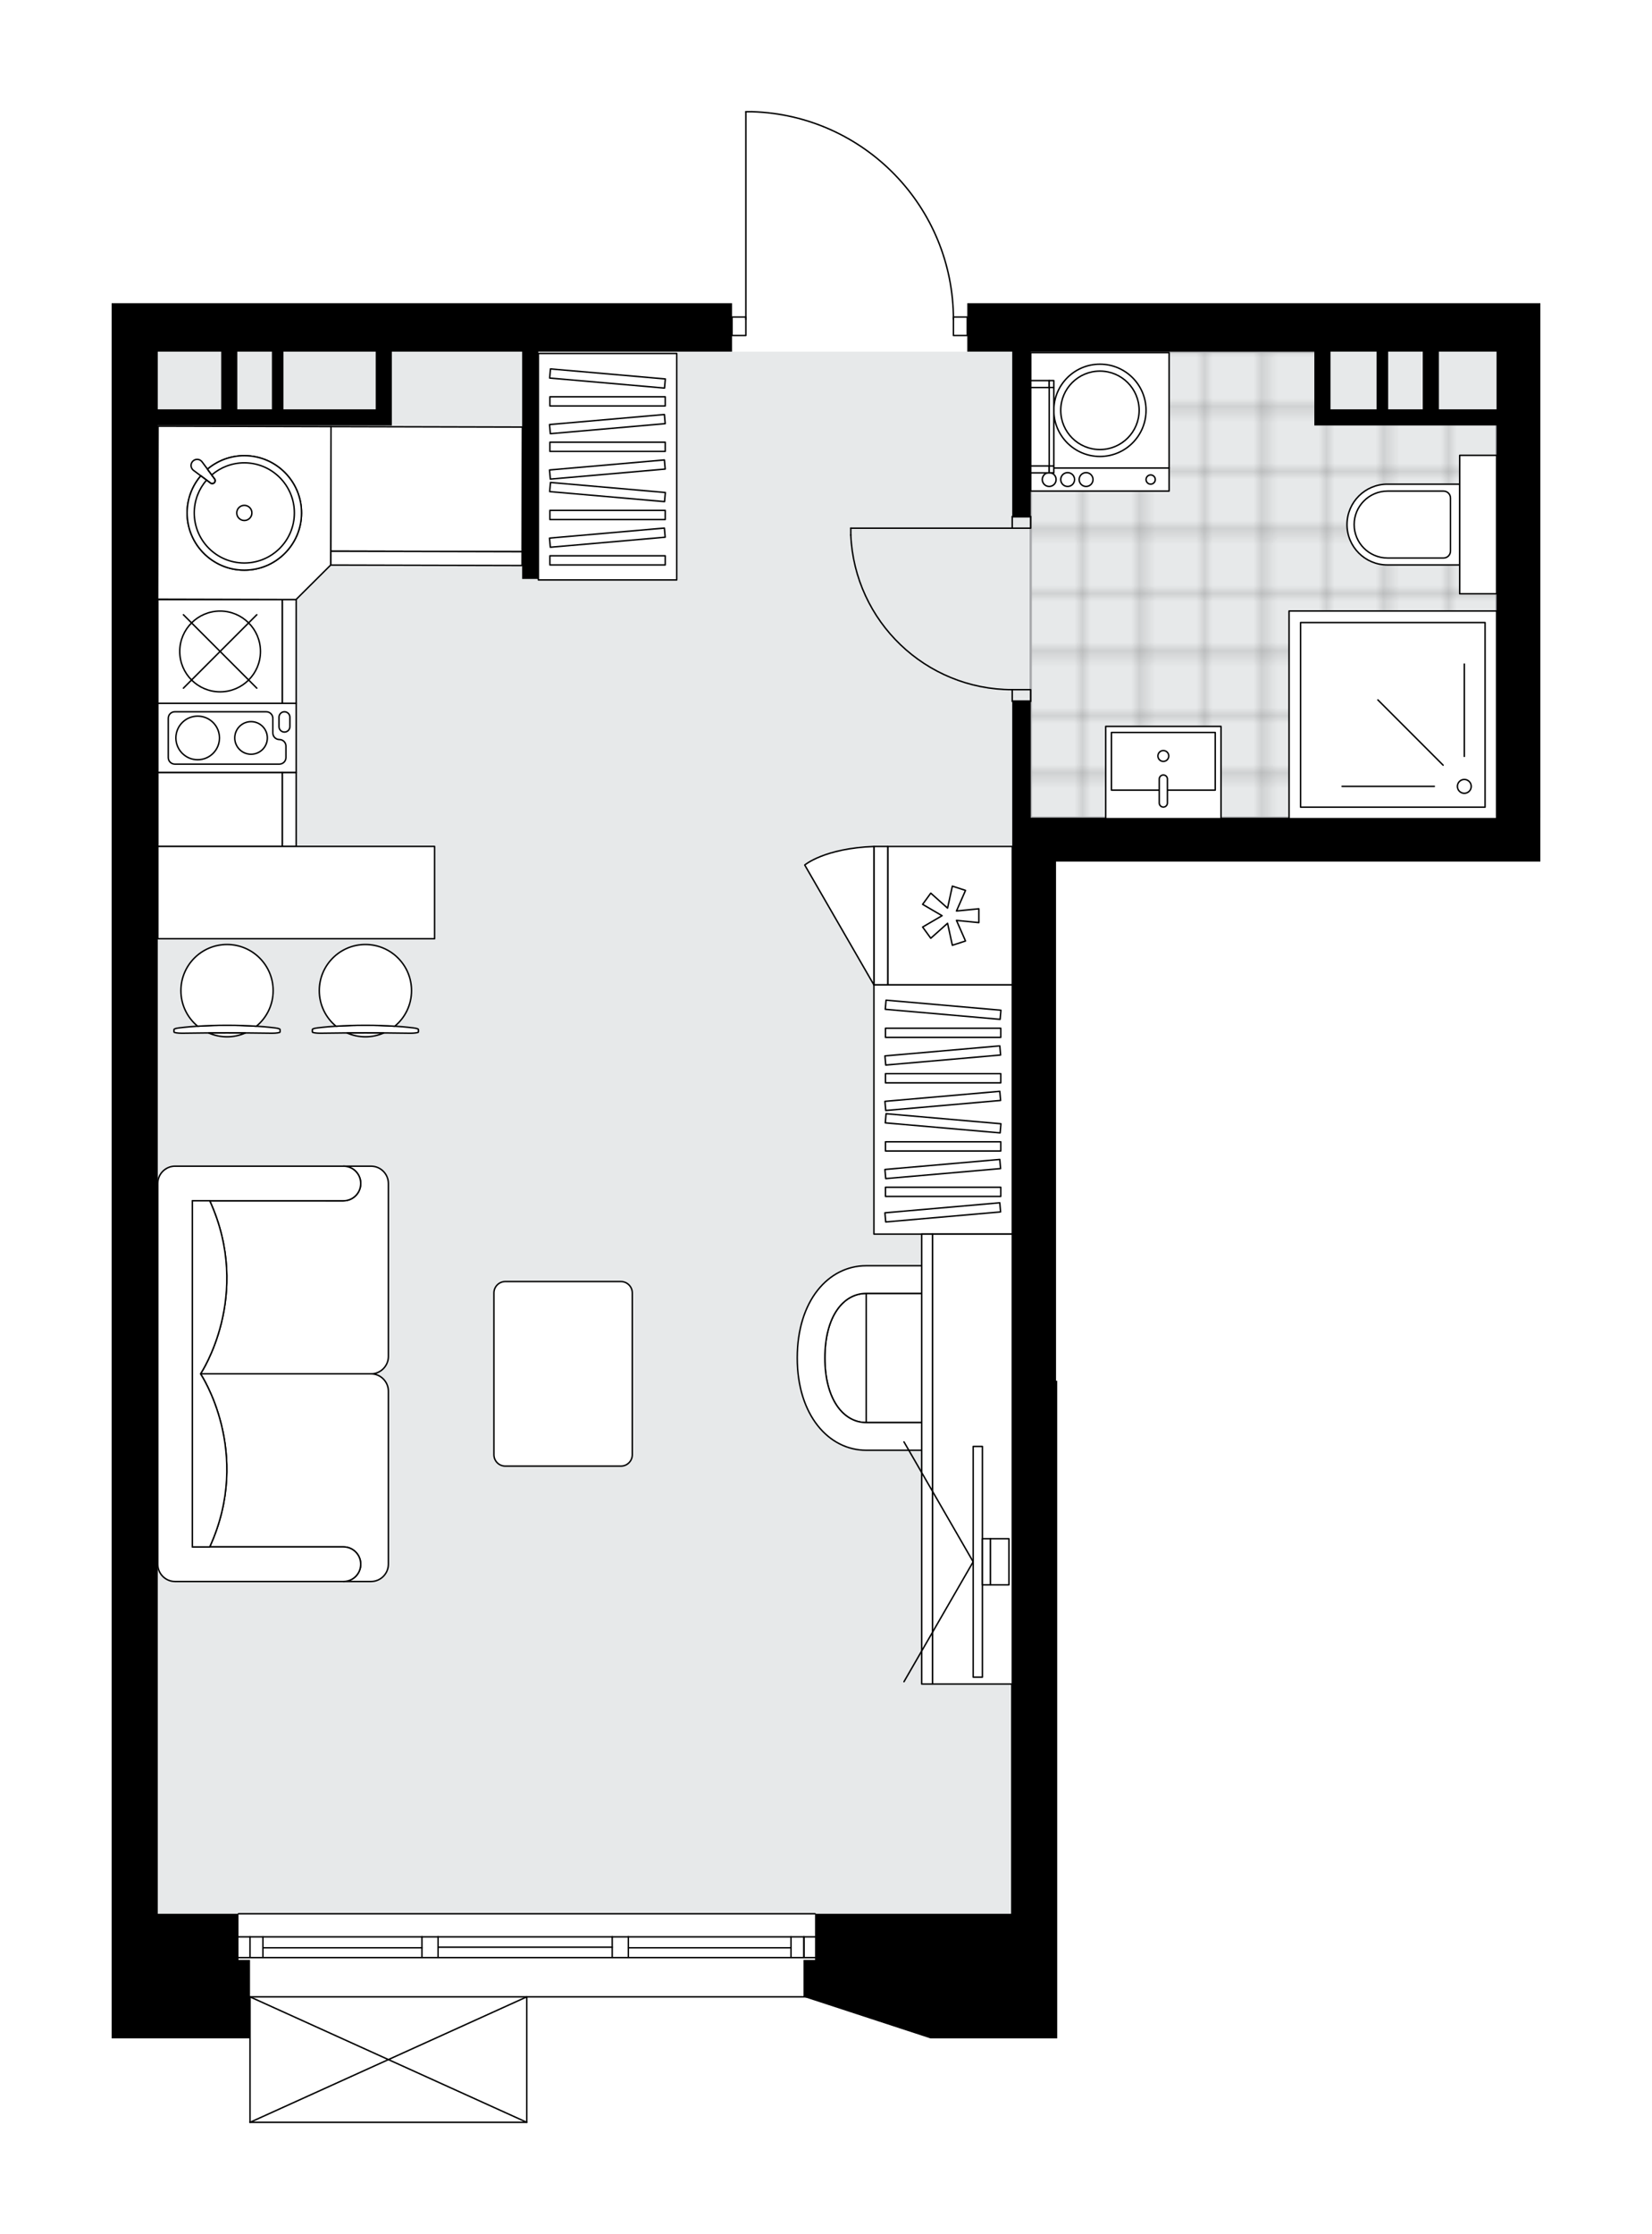 <svg xmlns="http://www.w3.org/2000/svg" xmlns:xlink="http://www.w3.org/1999/xlink" height="2000px" id="Layer_1" style="enable-background:new 0 0 1479.71 2000;" version="1.1" viewBox="0 0 1479.71 2000" width="1479.71px" x="0px" y="0px" xml:space="preserve">
<style type="text/css">
	.st0{fill:none;}
	.st1{opacity:0.25;fill:none;stroke:#000000;stroke-width:0.4;stroke-miterlimit:10;}
	.st2{fill:#FFFFFF;}
	.st3{fill:#E7E9EA;}
	.st4{fill:url(#SVGID_1_);stroke:#A6A7AA;stroke-width:2;stroke-miterlimit:10;}
	.st5{fill:none;stroke:#000000;stroke-width:1.3;stroke-linecap:round;stroke-linejoin:round;stroke-miterlimit:10;}
	.st6{fill:none;stroke:#000000;stroke-width:1.3;stroke-linecap:round;stroke-linejoin:round;}
	.st7{fill:none;stroke:#000000;stroke-width:1.3;stroke-linecap:round;stroke-linejoin:round;stroke-dasharray:10.071,10.071;}
	.st8{fill:none;stroke:#000000;stroke-width:1.3;stroke-linecap:round;stroke-linejoin:round;stroke-dasharray:9.804,9.804;}
	.st9{fill:#FFFFFF;stroke:#000000;stroke-width:1.3;stroke-linecap:round;stroke-linejoin:round;stroke-miterlimit:10;}
	.st10{font-family: 'Arial-BoldMT','Arial'; font-weight:bold;}
	.st11{font-size:108.269px;}
	.st12{font-size:91.613px;}
	.st13{font-family: 'ArialMT','Arial';}
	.st14{font-size:40px;}
</style>
<pattern height="14.57" id="New_Pattern_Swatch_2" patternUnits="userSpaceOnUse" style="overflow:visible;" viewBox="7.49 -22.06 14.57 14.57" width="14.57" x="-260.43" y="0">
	<g>
		<rect class="st0" height="14.57" width="14.57" x="7.49" y="-22.06" />
		<g>
			<rect class="st1" height="7.29" width="7.29" x="14.77" y="-7.49" />
		</g>
		<g>
			<rect class="st1" height="7.29" width="7.29" x="0.2" y="-7.49" />
		</g>
		<g>
			<rect class="st1" height="7.29" width="7.29" x="22.06" y="-14.77" />
		</g>
		<g>
			<rect class="st1" height="7.29" width="7.29" x="7.49" y="-14.77" />
			<rect class="st1" height="7.29" width="7.29" x="14.77" y="-22.06" />
		</g>
		<g>
			<rect class="st1" height="7.29" width="7.29" x="0.2" y="-22.06" />
		</g>
		<g>
			<rect class="st1" height="7.29" width="7.29" x="22.06" y="-29.35" />
		</g>
		<g>
			<rect class="st1" height="7.29" width="7.29" x="7.49" y="-29.35" />
		</g>
	</g>
</pattern>
<path class="st2" d="M945.91,771.34v464.78h1.04v518.49v16.53  v16.53v37.18H833.33l-111.63-36.53H472.48V1900c0,0,0,0.01,0,0.01c0,0.04-0.02,0.07-0.02,0.11c-0.01,0.05-0.01,0.1-0.03,0.15  c0,0,0,0,0,0.01c0,0.01-0.01,0.01-0.01,0.01c-0.05,0.1-0.12,0.17-0.2,0.23c-0.02,0.02-0.04,0.03-0.06,0.04  c-0.09,0.05-0.2,0.09-0.31,0.09H223.95c-0.12,0-0.22-0.04-0.31-0.09c-0.02-0.01-0.04-0.03-0.06-0.04c-0.08-0.06-0.16-0.14-0.2-0.23  c0-0.01-0.01-0.01-0.01-0.01c0,0,0,0,0-0.01c-0.02-0.04-0.02-0.1-0.03-0.15c-0.01-0.04-0.02-0.07-0.02-0.11c0,0,0-0.01,0-0.01  v-75.15H100v-37.18v-33.05v-41.31V314.81v-43.38h43.38h512.3v11.75h11.74V100c0-0.36,0.29-0.65,0.65-0.65h5.42c0,0,0.01,0,0.01,0  c0,0,0.01,0,0.01,0c48.79,1.44,94.39,21.53,128.4,56.55c33.37,34.37,52.01,79.47,52.7,127.28h11.78v-11.75h513.33v43.38v417.27  v39.25H945.91z" id="background" />
<g id="floor">
	<polygon class="st3" points="1340.46,314.81 141.32,314.81 141.32,581.81 141.32,733.64 141.32,1713.3 906.66,1713.3    906.66,733.64 1340.46,733.64  " />
	<pattern id="SVGID_1_" patternTransform="matrix(7.287 0 0 7.287 43474.234 32612.287)" xlink:href="#New_Pattern_Swatch_2">
	</pattern>
	<polygon class="st4" points="1184.5,371.26 1184.5,314.81 923.19,314.81 923.19,732.09 1340.46,732.09 1340.46,371.26  " />
	<g id="LWPOLYLINE_00000173846131981799527930000016771217387637476224_">
		<rect class="st5" height="10.33" width="16.53" x="906.66" y="462.51" />
	</g>
	<g id="LWPOLYLINE_00000047025480048932106620000008749656127797160067_">
		<rect class="st5" height="10.33" width="16.53" x="906.66" y="617.44" />
	</g>
	<g id="LINE_00000145023205577712315890000014024379744813311921_">
		<line class="st5" x1="906.66" x2="923.19" y1="462.51" y2="462.51" />
	</g>
	<g id="LINE_00000054240922069429289040000002085136196288947848_">
		<line class="st5" x1="906.66" x2="923.19" y1="627.77" y2="627.77" />
	</g>
	<g id="LINE_00000035526719963722690670000011486495561366407809_">
		<line class="st5" x1="906.66" x2="762.06" y1="472.84" y2="472.84" />
	</g>
	<g id="ARC_00000065789894077481781670000013654209620200871841_">
		<path class="st5" d="M906.66,617.44c-77.45-0.05-141.16-61.03-144.6-138.4" />
	</g>
	<g id="LINE_00000022532654806548722650000004746864155698544256_">
		<line class="st5" x1="762.06" x2="762.06" y1="472.84" y2="479.04" />
	</g>
	<g id="LWPOLYLINE_00000127036471818830813740000009728504594511720106_">
		<rect class="st5" height="16.53" width="12.39" x="853.98" y="283.83" />
	</g>
	<g id="LWPOLYLINE_00000082363556272439242840000016982284991786271153_">
		<rect class="st5" height="16.53" width="12.39" x="655.68" y="283.83" />
	</g>
	<g id="LWPOLYLINE_00000143583186561112903860000012553138727038672781_">
		<path class="st5" d="M673.49,100c100.54,2.98,180.49,85.33,180.5,185.91" />
	</g>
	<g id="LINE_00000097500029560944749750000013748003661117227911_">
		<line class="st5" x1="668.07" x2="668.07" y1="285.91" y2="100" />
	</g>
	<g id="LINE_00000158725868541460099880000009954146561696903869_">
		<line class="st5" x1="668.07" x2="673.49" y1="100" y2="100" />
	</g>
	<g id="LINE_00000034800057071074680330000003733404529948596159_">
		<line class="st5" x1="730.04" x2="213.61" y1="1787.67" y2="1787.67" />
	</g>
	<g id="LINE_00000014604278539640553030000001183021936313910918_">
		<line class="st5" x1="720.08" x2="720.08" y1="1752.55" y2="1733.96" />
	</g>
	<g id="LINE_00000064337668085506787700000005148934346419084721_">
		<line class="st5" x1="223.94" x2="223.94" y1="1752.55" y2="1733.96" />
	</g>
	<g id="LINE_00000040556265631968376450000008713919248447911561_">
		<line class="st5" x1="562.83" x2="708.51" y1="1743.77" y2="1743.77" />
	</g>
	<g id="LINE_00000059292183042669710800000009133640497070541958_">
		<line class="st5" x1="235.51" x2="377.93" y1="1743.77" y2="1743.77" />
	</g>
	<g id="LINE_00000133502716165229172310000000853684519149675187_">
		<line class="st5" x1="235.51" x2="235.51" y1="1733.96" y2="1752.55" />
	</g>
	<g id="LINE_00000000191070603199678350000010387917864573028005_">
		<line class="st5" x1="720.08" x2="720.08" y1="1752.55" y2="1733.96" />
	</g>
	<g id="LINE_00000096018228736796811880000012835846419858476428_">
		<line class="st5" x1="708.51" x2="708.51" y1="1733.96" y2="1752.55" />
	</g>
	<g id="LINE_00000042714872598861967730000012757440037801502633_">
		<line class="st5" x1="548.37" x2="548.37" y1="1752.55" y2="1733.96" />
	</g>
	<g id="LINE_00000052064405671090010100000009498106570968905366_">
		<line class="st5" x1="548.37" x2="562.83" y1="1733.96" y2="1733.96" />
	</g>
	<g id="LINE_00000013891823289398964460000011289541213068859534_">
		<line class="st5" x1="562.83" x2="562.83" y1="1733.96" y2="1752.55" />
	</g>
	<g id="LINE_00000073691940641230184000000016320520634683157683_">
		<line class="st5" x1="562.83" x2="548.37" y1="1752.55" y2="1752.55" />
	</g>
	<g id="LINE_00000106112909764949243870000000382286150179564702_">
		<line class="st5" x1="213.61" x2="730.04" y1="1713.3" y2="1713.3" />
	</g>
	<g id="LINE_00000060731077458437033240000016530479371399731078_">
		<line class="st5" x1="377.93" x2="377.93" y1="1752.55" y2="1733.96" />
	</g>
	<g id="LINE_00000002361189891891167030000009756372887849648304_">
		<line class="st5" x1="377.93" x2="392.39" y1="1733.96" y2="1733.96" />
	</g>
	<g id="LINE_00000098913646906071519570000016318825584301845168_">
		<line class="st5" x1="392.39" x2="392.39" y1="1733.96" y2="1752.55" />
	</g>
	<g id="LINE_00000167363177028466604730000009064544255428946105_">
		<line class="st5" x1="392.39" x2="377.93" y1="1752.55" y2="1752.55" />
	</g>
	<g id="LINE_00000044857822463140493450000003441386786860224662_">
		<line class="st5" x1="392.39" x2="548.37" y1="1743.25" y2="1743.25" />
	</g>
	<g id="LWPOLYLINE_00000132087184390623550910000004215964100557442994_">
		<line class="st5" x1="377.93" x2="213.61" y1="1752.55" y2="1752.55" />
	</g>
	<g id="LWPOLYLINE_00000115497795454111418660000001447437160350532492_">
		<line class="st5" x1="392.39" x2="548.37" y1="1752.55" y2="1752.55" />
	</g>
	<g id="LWPOLYLINE_00000065790406458686821290000002101849229706433442_">
		<line class="st5" x1="562.83" x2="730.04" y1="1752.55" y2="1752.55" />
	</g>
	<g id="LWPOLYLINE_00000101063893440768244960000005339479014087274910_">
		<line class="st5" x1="377.93" x2="213.61" y1="1733.96" y2="1733.96" />
	</g>
	<g id="LWPOLYLINE_00000003784779649137413090000012831851152308257700_">
		<line class="st5" x1="392.39" x2="548.37" y1="1733.96" y2="1733.96" />
	</g>
	<g id="LWPOLYLINE_00000181071588341962897410000010100951623668036278_">
		<line class="st5" x1="562.83" x2="730.04" y1="1733.96" y2="1733.96" />
	</g>
	<g id="LINE_00000015320598412449473060000014893091229748193152_">
		<line class="st5" x1="471.83" x2="223.95" y1="1900" y2="1900" />
	</g>
	<g id="LINE_00000070098851581744724630000015947113829523642044_">
		<line class="st5" x1="223.95" x2="223.95" y1="1900" y2="1787.67" />
	</g>
	<g id="LINE_00000063594066476829693980000014623096075373823873_">
		<line class="st5" x1="471.83" x2="471.83" y1="1787.67" y2="1900" />
	</g>
	<g id="LWPOLYLINE_00000040542209376818806160000006476395882496242596_">
		<line class="st5" x1="223.95" x2="471.83" y1="1787.67" y2="1900" />
	</g>
	<g id="LWPOLYLINE_00000052078040435411655480000007645174723591943319_">
		<line class="st5" x1="471.83" x2="223.95" y1="1787.67" y2="1900" />
	</g>
	<path d="M482.16,518.29V314.81h173.52v-43.38h-512.3H100v43.38V1713.3v41.31v33.05v37.18h123.94v-37.18v-33.05h-10.33v-41.31h-72.3   V380.92h56.81h14.46h30.99h10.33h97.09v-14.46v-51.64H467.7v203.47H482.16z M198.12,366.46h-56.81v-51.64h2.07h54.74V366.46z    M243.57,366.46h-30.99v-51.64h30.99V366.46z M336.52,366.46H253.9v-51.64h82.63V366.46z" />
	<path d="M1379.71,732.09V314.81v-43.38H866.38v43.38h40.28v147.7h16.53v-147.7h254.08v66.1h14.46h37.18h45.45h66.1v351.17H945.91   h-22.72V627.77h-16.53v104.32v504.03h-1.03v477.18H730.04v41.31h-10.33v33.05l113.61,37.18h113.62v-37.18v-16.53v-16.53v-518.49   h-1.04V771.34h433.8V732.09z M1233.04,366.46h-4.13h-37.18v-51.64h41.31V366.46z M1274.36,366.46h-30.99v-51.64h30.99V366.46z    M1340.46,366.46h-51.64v-51.64h51.64V366.46z" />
</g>
<g id="mebel">
	<g>
		<rect class="st9" height="185.91" width="185.91" x="1154.61" y="547.01" />
		<rect class="st9" height="165.26" width="165.26" x="1164.94" y="557.34" />
		<circle class="st9" cx="1311.6" cy="704" r="6.2" />
		<line class="st9" x1="1284.75" x2="1202.12" y1="704" y2="704" />
		<line class="st9" x1="1292.61" x2="1234.19" y1="685.01" y2="626.59" />
		<line class="st9" x1="1311.6" x2="1311.6" y1="677.15" y2="594.52" />
	</g>
	<g>
		<rect class="st9" height="82.63" width="103.29" x="990.39" y="650.29" />
		<rect class="st9" height="51.64" width="92.96" x="995.53" y="655.73" />
		<path class="st9" d="M1042.01,693.8L1042.01,693.8c-2.02,0-3.65,1.64-3.65,3.65v21.42c0,2.02,1.64,3.65,3.65,3.65h0    c2.02,0,3.65-1.64,3.65-3.65v-21.42C1045.67,695.44,1044.03,693.8,1042.01,693.8z" />
		<circle class="st9" cx="1042.01" cy="676.79" r="4.86" />
	</g>
	<g>
		<path class="st9" d="M1206.52,469.61L1206.52,469.61c0,19.97,16.18,36.15,36.15,36.15h64.8v-72.3h-64.8    C1222.71,433.46,1206.52,449.64,1206.52,469.61z" />
		
			<rect class="st9" height="33.05" transform="matrix(-1.342561e-10 -1 1 -1.342561e-10 854.387 1793.604)" width="123.94" x="1262.02" y="453.08" />
		<path class="st9" d="M1212.93,469.61L1212.93,469.61c0,16.54,13.41,29.95,29.95,29.95h50.12c3.42,0,6.2-2.77,6.2-6.2v-47.51    c0-3.42-2.77-6.2-6.2-6.2h-50.12C1226.34,439.66,1212.93,453.07,1212.93,469.61z" />
	</g>
	<g>
		<g>
			<rect class="st9" height="20.66" width="123.94" x="923.25" y="418.99" />
			<rect class="st9" height="103.29" width="123.94" x="923.25" y="315.7" />
			<g id="CIRCLE_00000048460983576034389100000006652491728984319677_">
				<circle class="st9" cx="985.22" cy="367.34" r="41.31" />
			</g>
			<g id="CIRCLE_00000075136819513964326960000001234302283803340176_">
				<circle class="st9" cx="985.22" cy="367.34" r="35.12" />
			</g>
			<g id="CIRCLE_00000098941104455878472700000004350979819104229305_">
				<circle class="st9" cx="1030.66" cy="429.31" r="4.13" />
			</g>
			<g id="CIRCLE_00000072998391804077269520000009241779474725282206_">
				<circle class="st9" cx="972.82" cy="429.31" r="6.2" />
			</g>
			<g id="CIRCLE_00000098917745041583157510000016883708153851894156_">
				<circle class="st9" cx="956.3" cy="429.31" r="6.2" />
			</g>
			<g id="CIRCLE_00000142880939097513879250000006852434457681122446_">
				<circle class="st9" cx="939.77" cy="429.31" r="6.2" />
			</g>
		</g>
		<g>
			
				<rect class="st9" height="16.53" transform="matrix(4.667029e-11 -1 1 4.667029e-11 511.255 1351.765)" width="6.2" x="928.41" y="411.99" />
			
				<rect class="st9" height="4.13" transform="matrix(4.667029e-11 -1 1 4.667029e-11 521.584 1362.093)" width="6.2" x="938.74" y="418.19" />
			
				<rect class="st9" height="16.53" transform="matrix(4.520213e-11 -1 1 4.520213e-11 587.687 1275.334)" width="6.2" x="928.41" y="335.56" />
			
				<rect class="st9" height="4.13" transform="matrix(4.520213e-11 -1 1 4.520213e-11 598.015 1285.662)" width="6.2" x="938.74" y="341.76" />
			
				<rect class="st9" height="4.13" transform="matrix(-4.472707e-11 1 -1 -4.472707e-11 1323.878 -559.799)" width="70.23" x="906.72" y="379.97" />
		</g>
	</g>
	<g>
		
			<rect class="st9" height="111.55" transform="matrix(6.123234e-17 -1 1 6.123234e-17 -386.06 780.359)" width="92.96" x="150.67" y="527.43" />
		
			<rect class="st9" height="12.39" transform="matrix(6.123234e-17 -1 1 6.123234e-17 -324.088 842.33)" width="92.96" x="212.64" y="577.01" />
		<circle class="st9" cx="197.15" cy="583.21" r="36.15" />
		<line class="st9" x1="164.28" x2="230.01" y1="550.34" y2="616.07" />
		<line class="st9" x1="230.01" x2="164.28" y1="550.34" y2="616.07" />
	</g>
	<g>
		
			<rect class="st9" height="111.55" transform="matrix(4.493809e-11 1 -1 4.493809e-11 1670.724 -31.171)" width="123.94" x="788.98" y="764" />
		
			<rect class="st9" height="12.39" transform="matrix(4.493809e-11 1 -1 4.493809e-11 1608.752 30.8)" width="123.94" x="727" y="813.58" />
		<polygon class="st9" points="856.72,815.58 876.77,813.58 876.77,825.97 856.72,823.97 864.82,842.42 853.03,846.25     848.74,826.56 833.7,839.97 826.41,829.94 843.82,819.78 826.41,809.61 833.7,799.59 848.74,812.99 853.03,793.3 864.82,797.13       " />
		<path class="st9" d="M782.78,881.75l-61.97-107.34c0,0,17.44-14.96,61.97-16.61V881.75z" />
	</g>
	<g>
		
			<rect class="st9" height="123.94" transform="matrix(-1.836970e-16 1 -1 -1.836970e-16 864.02 457.327)" width="61.97" x="172.36" y="598.7" />
		<path class="st9" d="M156.56,637.21h81.97c3.23,0,5.86,2.62,5.86,5.86v13.14c0,3.23,2.62,5.86,5.86,5.86h0    c3.23,0,5.86,2.62,5.86,5.86v10.28c0,3.23-2.62,5.86-5.86,5.86h-93.68c-3.23,0-5.86-2.62-5.86-5.86v-35.13    C150.71,639.83,153.33,637.21,156.56,637.21z" />
		<path class="st9" d="M259.66,650.5v-8.41c0-2.69-2.18-4.88-4.88-4.88l0,0c-2.69,0-4.88,2.18-4.88,4.88v8.41    c0,2.69,2.18,4.88,4.88,4.88l0,0C257.48,655.38,259.66,653.2,259.66,650.5z" />
		<circle class="st9" cx="224.87" cy="660.63" r="14.6" />
		<circle class="st9" cx="177.06" cy="660.63" r="19.52" />
	</g>
	<g>
		<rect class="st9" height="202.72" width="123.94" x="482.22" y="316.45" />
		<g>
			<rect class="st9" height="8.21" width="103.29" x="492.55" y="355.22" />
			<rect class="st9" height="8.21" width="103.29" x="492.55" y="395.89" />
			<rect class="st9" height="8.21" width="103.29" x="492.55" y="456.9" />
			<rect class="st9" height="8.21" width="103.29" x="492.55" y="497.57" />
			
				<rect class="st9" height="8.21" transform="matrix(0.996 0.087 -0.087 0.996 31.616 -46.139)" width="103.29" x="492.55" y="334.89" />
			
				<rect class="st9" height="8.21" transform="matrix(0.996 0.087 -0.087 0.996 40.478 -45.752)" width="103.29" x="492.55" y="436.57" />
			
				<rect class="st9" height="8.21" transform="matrix(0.996 -0.087 0.087 0.996 -31.019 48.874)" width="103.29" x="492.55" y="375.56" />
			
				<rect class="st9" height="8.21" transform="matrix(0.996 -0.087 0.087 0.996 -34.564 49.029)" width="103.29" x="492.55" y="416.23" />
			
				<rect class="st9" height="8.21" transform="matrix(0.996 -0.087 0.087 0.996 -39.881 49.261)" width="103.29" x="492.55" y="477.24" />
		</g>
	</g>
	<g>
		<rect class="st9" height="223.08" width="123.94" x="782.78" y="881.75" />
		<g>
			<rect class="st9" height="8.21" width="103.29" x="793.11" y="920.52" />
			<rect class="st9" height="8.21" width="103.29" x="793.11" y="961.19" />
			<rect class="st9" height="8.21" width="103.29" x="793.11" y="1022.2" />
			<rect class="st9" height="8.21" width="103.29" x="793.11" y="1062.87" />
			
				<rect class="st9" height="8.21" transform="matrix(0.996 0.087 -0.087 0.996 82.028 -70.184)" width="103.29" x="793.11" y="900.18" />
			
				<rect class="st9" height="8.21" transform="matrix(0.996 0.087 -0.087 0.996 90.89 -69.797)" width="103.29" x="793.11" y="1001.86" />
			
				<rect class="st9" height="8.21" transform="matrix(0.996 -0.087 0.087 0.996 -79.144 77.221)" width="103.29" x="793.11" y="940.85" />
			
				<rect class="st9" height="8.21" transform="matrix(0.996 -0.087 0.087 0.996 -82.689 77.376)" width="103.29" x="793.11" y="981.53" />
			
				<rect class="st9" height="8.21" transform="matrix(0.996 -0.087 0.087 0.996 -88.006 77.608)" width="103.29" x="793.11" y="1042.53" />
			
				<rect class="st9" height="8.21" transform="matrix(0.996 -0.087 0.087 0.996 -91.388 77.755)" width="103.29" x="793.11" y="1081.34" />
		</g>
	</g>
	<g>
		
			<rect class="st9" height="111.55" transform="matrix(2.823303e-11 -1 1 2.823303e-11 -527.561 921.861)" width="66.1" x="164.1" y="668.94" />
		
			<rect class="st9" height="12.39" transform="matrix(2.823303e-11 -1 1 2.823303e-11 -465.589 983.832)" width="66.1" x="226.07" y="718.51" />
	</g>
	<g>
		
			<rect class="st9" height="111.55" transform="matrix(1 2.450007e-03 -2.450007e-03 1 1.074 -0.935)" width="171.4" x="296.36" y="382.13" />
		
			<rect class="st9" height="12.39" transform="matrix(1 2.450007e-03 -2.450007e-03 1 1.226 -0.934)" width="171.4" x="296.2" y="493.68" />
	</g>
	<g>
		<g>
			<g id="LINE_00000124134257537863264720000016817655552493901731_">
				<path class="st9" d="M284.34,920.22c25-3.14,60.9-3.14,85.9,0c2.89,0.36,4.56,0.91,4.56,1.48v0.14v2.04      c0,0.62-3.24,1.11-7.23,1.11c-26.78-0.42-53.78-0.42-80.56,0c-3.99,0-7.23-0.5-7.23-1.11v-2.04v-0.14      C279.78,921.12,281.45,920.58,284.34,920.22z" />
			</g>
			<g>
				<path class="st9" d="M310.94,924.81c5.02,2.16,10.54,3.38,16.35,3.38s11.33-1.21,16.35-3.38      C332.73,924.74,321.85,924.74,310.94,924.81z" />
				<path class="st9" d="M300.98,918.72c16.85-1.09,35.78-1.09,52.63,0c9.16-7.58,15-19.03,15-31.85c0-22.82-18.5-41.31-41.31-41.31      c-22.82,0-41.31,18.5-41.31,41.31C285.98,899.69,291.81,911.14,300.98,918.72z" />
			</g>
		</g>
		<g>
			<g id="LINE_00000143593239004196838210000007755882484863112090_">
				<path class="st9" d="M160.4,920.22c25-3.14,60.9-3.14,85.9,0c2.89,0.36,4.56,0.91,4.56,1.48v0.14v2.04      c0,0.62-3.24,1.11-7.23,1.11c-26.78-0.42-53.78-0.42-80.56,0c-3.99,0-7.23-0.5-7.23-1.11v-2.04v-0.14      C155.84,921.12,157.51,920.58,160.4,920.22z" />
			</g>
			<g>
				<path class="st9" d="M187,924.81c5.02,2.16,10.54,3.38,16.35,3.38s11.33-1.21,16.35-3.38C208.79,924.74,197.9,924.74,187,924.81      z" />
				<path class="st9" d="M177.03,918.72c16.85-1.09,35.78-1.09,52.63,0c9.16-7.58,15-19.03,15-31.85c0-22.82-18.5-41.31-41.31-41.31      c-22.82,0-41.31,18.5-41.31,41.31C162.03,899.69,167.87,911.14,177.03,918.72z" />
			</g>
		</g>
		
			<rect class="st9" height="82.63" transform="matrix(-1 -8.983937e-11 8.983937e-11 -1 530.636 1598.152)" width="247.89" x="141.38" y="757.76" />
	</g>
	<g>
		<polygon class="st9" points="296.19,505.85 296.49,381.91 141.57,381.53 141.19,536.46 265.13,536.76   " />
		<g id="ARC_00000038412284931619757960000015403124628654430113_">
			<path class="st9" d="M173.32,421.09c-0.42-0.32-0.8-0.69-1.11-1.12c-1.8-2.43-1.29-5.85,1.14-7.65c2.43-1.8,5.85-1.29,7.65,1.14     l11.52,15.53c0.44,0.81,0.43,1.79-0.01,2.6c-0.72,1.33-2.38,1.82-3.71,1.1L173.32,421.09z" />
		</g>
		<path class="st9" d="M185.86,420.02l6.65,8.97c0.44,0.81,0.43,1.79-0.01,2.6c-0.72,1.33-2.38,1.82-3.71,1.1l-8.94-6.7    c-7.6,8.91-12.21,20.44-12.24,33.07c-0.07,28.29,22.81,51.29,51.1,51.35c28.29,0.07,51.28-22.81,51.35-51.1    c0.07-28.29-22.81-51.28-51.1-51.35C206.35,407.93,194.8,412.48,185.86,420.02z" />
		<path class="st9" d="M185.86,420.02l6.65,8.97c0.44,0.81,0.43,1.79-0.01,2.6c-0.72,1.33-2.38,1.82-3.71,1.1l-8.94-6.7    c-7.6,8.91-12.21,20.44-12.24,33.07c-0.07,28.29,22.81,51.29,51.1,51.35c28.29,0.07,51.28-22.81,51.35-51.1    c0.07-28.29-22.81-51.28-51.1-51.35C206.35,407.93,194.8,412.48,185.86,420.02z" />
		<path class="st9" d="M192.51,428.99c0.44,0.81,0.43,1.79-0.01,2.6c-0.72,1.33-2.38,1.82-3.71,1.1l-3.81-2.85    c-6.8,7.84-10.96,18.04-10.99,29.24c-0.06,24.77,19.97,44.89,44.73,44.95c24.77,0.06,44.89-19.97,44.95-44.73    c0.06-24.77-19.97-44.89-44.73-44.95c-11.19-0.03-21.4,4.07-29.28,10.83L192.51,428.99z" />
		<circle class="st9" cx="218.84" cy="459.19" r="6.79" />
	</g>
	<g>
		<path class="st9" d="M307.6,1075L307.6,1075c8.56,0,15.49-6.94,15.49-15.49v0c0-8.56-6.94-15.49-15.49-15.49h0h24.73    c8.59,0,15.55,6.96,15.55,15.55v154.8c0,8.56-7.01,15.57-15.57,15.57l-152.69,0c0,0,47-69.87,8.24-154.92H307.6z" />
		<path class="st9" d="M307.6,1384.85L307.6,1384.85c8.56,0,15.49,6.94,15.49,15.49v0c0,8.56-6.94,15.49-15.49,15.49h0h24.73    c8.59,0,15.55-6.96,15.55-15.55v-154.8c0-8.56-7.01-15.57-15.57-15.57l-152.69,0c0,0,47,69.87,8.24,154.92H307.6z" />
		<path class="st9" d="M156.81,1044.01h150.8c8.56,0,15.49,6.94,15.49,15.49v0c0,8.56-6.94,15.49-15.49,15.49H172.3v309.86h135.3    c8.56,0,15.49,6.94,15.49,15.49l0,0c0,8.56-6.94,15.49-15.49,15.49h-150.8c-8.56,0-15.49-6.94-15.49-15.49V1059.5    C141.31,1050.98,148.29,1044.01,156.81,1044.01z" />
		<path class="st9" d="M187.86,1384.85c38.76-85.06-8.24-154.92-8.24-154.92v-0.01c0,0,47-69.87,8.24-154.92H172.3v309.86    L187.86,1384.85z" />
	</g>
	<g>
		<g>
			<g>
				<path class="st9" d="M879.25,1173.36v84.74c0,8.53-6.91,15.44-15.44,15.44h-87.95v-115.63h87.95      C872.34,1157.92,879.25,1164.83,879.25,1173.36z" />
				<path class="st9" d="M775.86,1273.55c-20.06,0-37.02-20.19-37.02-57.84s16.74-57.79,37.02-57.79V1273.55z" />
				<path class="st9" d="M775.86,1133.13c-33.83,0-61.76,31.24-61.76,82.58s28.29,82.63,61.76,82.63h87.9v-24.79h-87.9      c-20.06,0-37.02-20.19-37.02-57.84s16.74-57.79,37.02-57.79h87.9v-24.79H775.86z" />
			</g>
		</g>
		<g>
			
				<rect class="st9" height="71.5" transform="matrix(2.661158e-10 1 -1 2.661158e-10 2177.191 435.248)" width="402.79" x="669.58" y="1270.47" />
			
				<rect class="st9" height="9.67" transform="matrix(1.732683e-10 1 -1 1.732683e-10 2136.604 475.835)" width="402.79" x="628.99" y="1301.38" />
		</g>
		<g>
			<g>
				<g id="LINE_00000179628693700874042890000007149836080369463230_">
					<line class="st9" x1="871.68" x2="809.71" y1="1398.19" y2="1290.85" />
				</g>
				<g id="LINE_00000008845258068948630590000008584348846716012946_">
					<line class="st9" x1="871.68" x2="809.71" y1="1398.19" y2="1505.52" />
				</g>
			</g>
			<rect class="st9" height="206.57" width="8.26" x="871.68" y="1294.9" />
			
				<rect class="st9" height="41.31" transform="matrix(-1 1.796348e-10 -1.796348e-10 -1 1767.11 2796.371)" width="7.23" x="879.94" y="1377.53" />
			<rect class="st9" height="41.31" width="16.53" x="887.17" y="1377.53" />
		</g>
	</g>
	<path class="st9" d="M556.11,1312.55H452.65c-5.66,0-10.24-4.58-10.24-10.24v-144.78c0-5.66,4.58-10.24,10.24-10.24h103.46   c5.66,0,10.24,4.58,10.24,10.24v144.78C566.35,1307.97,561.77,1312.55,556.11,1312.55z" />
</g>
</svg>
